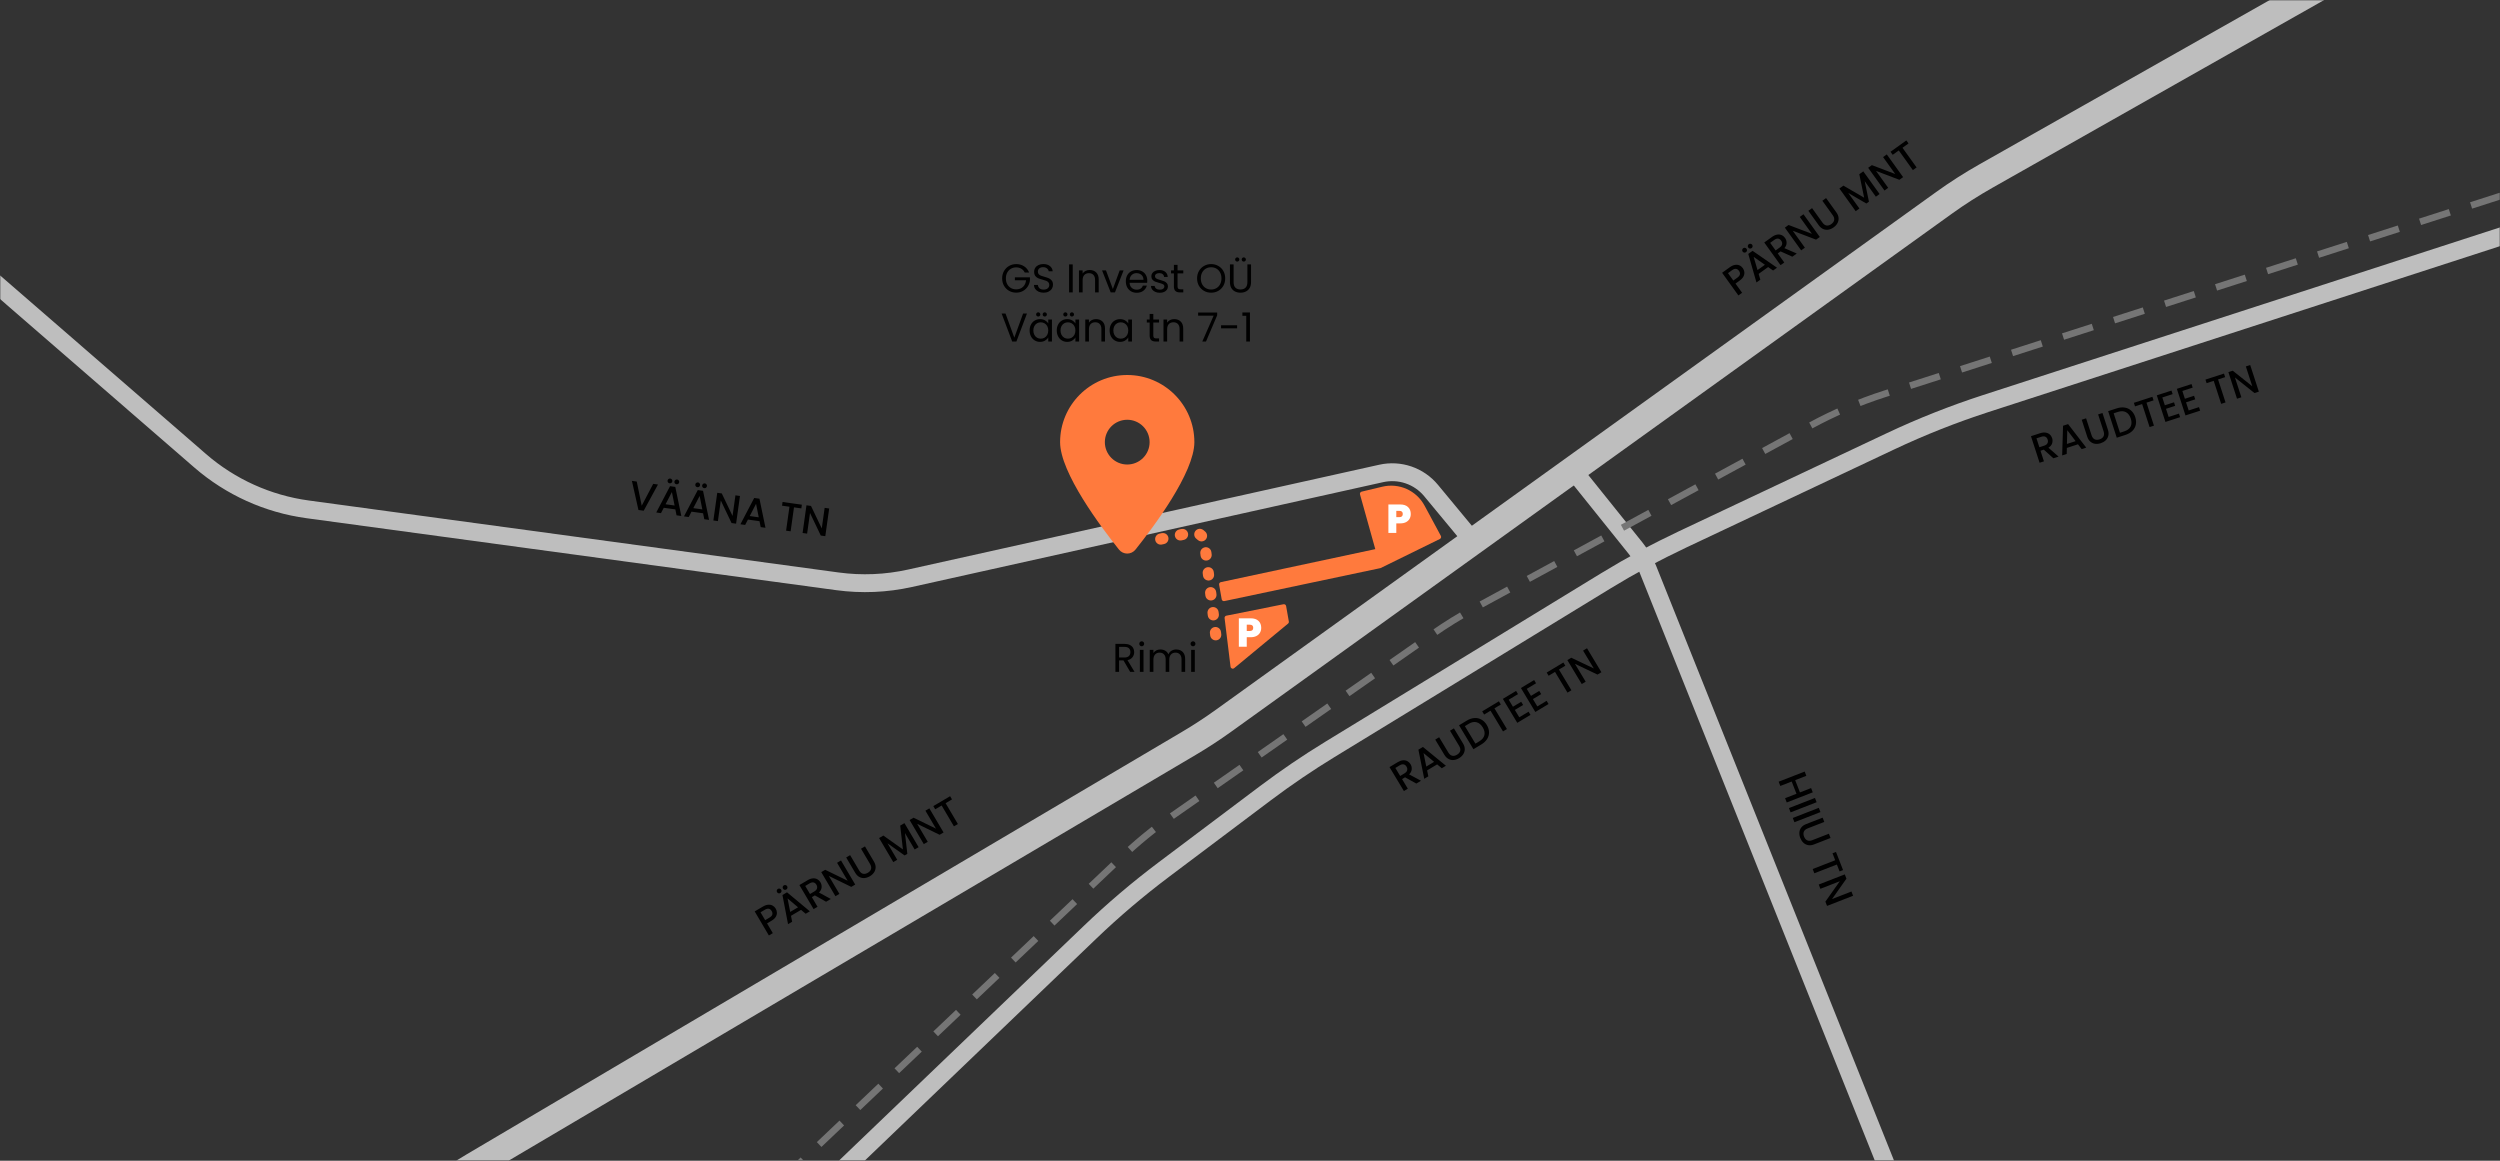 <svg width="1120" height="520" viewBox="0 0 1120 520" fill="none" xmlns="http://www.w3.org/2000/svg">
<rect x="0" y="0" width="1120" height="520" fill="#333333" stroke="none"/>
<mask id="mask0_89_612" style="mask-type:alpha" maskUnits="userSpaceOnUse" x="0" y="0" width="1120" height="520">
<rect width="1120" height="520" fill="black"/>
</mask>
<g mask="url(#mask0_89_612)">
<path d="M1240.56 66.969L889.721 180.759C875.096 185.502 860.787 191.171 846.882 197.732L753.904 241.599C742.142 247.148 730.687 253.326 719.588 260.107L595.761 335.758C585.84 341.82 576.216 348.355 566.923 355.341L521.339 389.61C509.776 398.303 498.743 407.68 488.301 417.691L132.242 759.034" stroke="#BEBEBE" stroke-width="8" stroke-miterlimit="10"/>
<path d="M920.764 711.31L738.243 254.985C736.904 251.636 735.075 248.503 732.818 245.691L703.875 209.629" stroke="#BEBEBE" stroke-width="8" stroke-miterlimit="10"/>
<path d="M-117.004 27.188L89.669 206.417C103.255 218.199 119.981 225.763 137.8 228.184L375.16 260.432C385.998 261.904 397.011 261.442 407.687 259.067L618.805 212.096C627.087 210.254 635.702 213.206 641.113 219.741L660.403 243.036" stroke="#BEBEBE" stroke-width="8" stroke-miterlimit="10"/>
<path d="M1113.28 -47.663L889.656 78.897C883.193 82.555 876.933 86.559 870.903 90.893L548.07 322.94C543.069 326.534 537.91 329.902 532.607 333.034L212.179 522.272C206.615 525.558 201.208 529.105 195.978 532.9L111.679 594.061C101.016 601.797 91.121 610.539 82.129 620.166L-54.426 766.379" stroke="#BEBEBE" stroke-width="12" stroke-miterlimit="10"/>
<path d="M1234.62 51.053L844.405 176.424C832.85 180.137 821.667 184.921 811.003 190.714L660.451 272.507C654.058 275.98 647.865 279.809 641.9 283.975L525.067 365.579C517.077 371.161 509.517 377.334 502.451 384.046L101.803 764.653" stroke="#757575" stroke-width="3" stroke-miterlimit="10" stroke-dasharray="14 10"/>
<path d="M347.527 407.081C347.85 407.628 348.025 408.222 348.053 408.86C348.082 409.498 347.903 410.14 347.517 410.785C347.125 411.42 346.485 412 345.596 412.524L343.642 413.676L346.22 418.048L344.453 419.091L338.099 408.314L341.82 406.12C342.647 405.633 343.43 405.366 344.169 405.32C344.913 405.258 345.567 405.387 346.133 405.709C346.709 406.024 347.173 406.481 347.527 407.081ZM344.746 411.082C345.418 410.686 345.831 410.24 345.985 409.745C346.132 409.24 346.042 408.709 345.713 408.15C345.018 406.972 344.004 406.776 342.67 407.562L340.717 408.714L342.792 412.234L344.746 411.082ZM358.873 407.621L354.361 410.281L354.884 412.94L353.039 414.028L350.536 400.96L352.583 399.753L362.807 408.268L360.946 409.365L358.873 407.621ZM357.526 406.471L352.821 402.496L354.007 408.547L357.526 406.471ZM349.595 400.073C349.337 400.225 349.063 400.268 348.773 400.202C348.488 400.12 348.269 399.949 348.116 399.691C347.964 399.433 347.924 399.164 347.996 398.884C348.072 398.589 348.24 398.365 348.498 398.212C348.756 398.06 349.028 398.025 349.314 398.107C349.604 398.173 349.825 398.336 349.977 398.594C350.129 398.852 350.167 399.129 350.091 399.425C350.019 399.705 349.854 399.92 349.595 400.073ZM352.262 398.5C352.004 398.653 351.73 398.696 351.44 398.63C351.154 398.547 350.936 398.377 350.783 398.119C350.631 397.86 350.591 397.591 350.663 397.312C350.739 397.016 350.907 396.792 351.165 396.64C351.423 396.487 351.695 396.452 351.981 396.535C352.27 396.601 352.491 396.763 352.644 397.021C352.796 397.28 352.834 397.557 352.758 397.853C352.686 398.132 352.52 398.348 352.262 398.5ZM370.083 403.978L365.06 401.13L363.712 401.926L366.253 406.236L364.486 407.278L358.131 396.502L361.853 394.308C362.68 393.82 363.463 393.554 364.202 393.508C364.951 393.456 365.609 393.591 366.175 393.912C366.75 394.227 367.215 394.684 367.569 395.284C367.983 395.987 368.154 396.75 368.082 397.572C368.014 398.379 367.617 399.135 366.892 399.841L372.192 402.734L370.083 403.978ZM362.88 400.515L364.833 399.363C365.495 398.973 365.893 398.515 366.029 397.989C366.175 397.457 366.084 396.912 365.755 396.354C365.425 395.795 365.004 395.459 364.49 395.344C363.971 395.218 363.375 395.354 362.703 395.75L360.749 396.902L362.88 400.515ZM383.136 396.281L381.368 397.324L371.305 392.412L376.05 400.459L374.282 401.502L367.919 390.71L369.687 389.668L379.741 394.564L375.005 386.532L376.773 385.49L383.136 396.281ZM380.855 383.103L384.905 389.972C385.387 390.789 385.961 391.279 386.629 391.442C387.307 391.6 388.028 391.453 388.793 391.002C389.568 390.545 390.046 389.985 390.226 389.321C390.416 388.652 390.271 387.909 389.789 387.092L385.739 380.223L387.507 379.181L391.539 386.019C392.057 386.898 392.304 387.755 392.281 388.59C392.259 389.425 392.015 390.182 391.551 390.86C391.087 391.537 390.467 392.105 389.692 392.562C388.917 393.019 388.12 393.287 387.303 393.365C386.495 393.437 385.726 393.278 384.994 392.887C384.262 392.497 383.637 391.862 383.119 390.983L379.087 384.146L380.855 383.103ZM405.186 368.757L411.54 379.533L409.772 380.575L405.42 373.195L406.485 382.514L405.26 383.236L397.606 377.803L401.958 385.183L400.19 386.225L393.836 375.449L395.743 374.325L404.509 380.544L403.294 369.872L405.186 368.757ZM422.717 372.943L420.949 373.985L410.886 369.074L415.631 377.121L413.863 378.163L407.5 367.371L409.267 366.329L419.322 371.225L414.586 363.193L416.353 362.151L422.717 372.943ZM425.646 356.693L426.496 358.135L423.627 359.826L429.131 369.16L427.364 370.203L421.86 360.868L418.976 362.569L418.126 361.127L425.646 356.693Z" fill="black"/>
<path d="M780.778 120.124C781.149 120.641 781.378 121.216 781.463 121.849C781.548 122.482 781.428 123.137 781.102 123.814C780.769 124.482 780.184 125.117 779.345 125.719L777.503 127.042L780.465 131.165L778.798 132.362L771.5 122.202L775.008 119.681C775.788 119.121 776.544 118.785 777.276 118.673C778.011 118.544 778.674 118.614 779.266 118.883C779.868 119.145 780.372 119.559 780.778 120.124ZM778.369 124.36C779.002 123.904 779.373 123.424 779.482 122.917C779.584 122.401 779.446 121.879 779.068 121.353C778.27 120.242 777.242 120.138 775.985 121.041L774.143 122.364L776.527 125.683L778.369 124.36ZM792.127 119.64L787.873 122.696L788.633 125.297L786.893 126.547L783.224 113.757L785.154 112.371L796.103 119.931L794.349 121.191L792.127 119.64ZM790.682 118.617L785.638 115.082L787.364 121.001L790.682 118.617ZM782.207 112.959C781.964 113.134 781.695 113.201 781.4 113.162C781.108 113.105 780.875 112.955 780.7 112.712C780.525 112.468 780.461 112.204 780.508 111.919C780.557 111.618 780.704 111.379 780.947 111.204C781.191 111.029 781.458 110.97 781.75 111.026C782.045 111.066 782.279 111.208 782.454 111.451C782.629 111.695 782.692 111.968 782.643 112.269C782.596 112.554 782.451 112.784 782.207 112.959ZM784.722 111.152C784.478 111.327 784.209 111.395 783.915 111.355C783.623 111.299 783.39 111.149 783.215 110.905C783.04 110.662 782.975 110.398 783.022 110.113C783.071 109.811 783.218 109.573 783.462 109.398C783.705 109.223 783.973 109.164 784.265 109.22C784.559 109.26 784.794 109.401 784.969 109.645C785.144 109.889 785.207 110.161 785.157 110.463C785.111 110.747 784.965 110.977 784.722 111.152ZM802.964 115.003L797.705 112.619L796.433 113.533L799.353 117.597L797.686 118.794L790.387 108.634L793.896 106.114C794.676 105.553 795.432 105.217 796.164 105.105C796.905 104.986 797.572 105.061 798.165 105.33C798.767 105.592 799.271 106.006 799.677 106.571C800.153 107.234 800.392 107.978 800.394 108.804C800.399 109.613 800.072 110.402 799.413 111.171L804.952 113.575L802.964 115.003ZM795.478 112.203L797.32 110.879C797.943 110.431 798.299 109.939 798.387 109.403C798.484 108.861 798.344 108.326 797.966 107.8C797.588 107.273 797.138 106.976 796.616 106.908C796.087 106.83 795.506 107.018 794.873 107.473L793.031 108.796L795.478 112.203ZM815.27 106.163L813.604 107.36L803.139 103.374L808.589 110.962L806.923 112.159L799.614 101.984L801.28 100.787L811.735 104.758L806.295 97.185L807.961 95.988L815.27 106.163ZM811.812 93.243L816.464 99.72C817.018 100.49 817.634 100.926 818.314 101.029C819.003 101.125 819.708 100.914 820.429 100.395C821.16 99.87 821.586 99.269 821.705 98.593C821.834 97.909 821.623 97.182 821.069 96.412L816.417 89.936L818.084 88.738L822.715 95.185C823.31 96.014 823.634 96.845 823.686 97.679C823.739 98.513 823.564 99.288 823.163 100.005C822.762 100.722 822.196 101.343 821.465 101.868C820.734 102.393 819.965 102.731 819.158 102.883C818.36 103.027 817.579 102.938 816.815 102.615C816.051 102.292 815.372 101.716 814.777 100.888L810.146 94.441L811.812 93.243ZM834.753 76.765L842.051 86.925L840.384 88.122L835.386 81.163L837.285 90.348L836.13 91.178L828.018 86.456L833.016 93.415L831.35 94.612L824.051 84.452L825.849 83.16L835.14 88.565L832.969 78.046L834.753 76.765ZM852.589 79.355L850.922 80.552L840.458 76.567L845.908 84.154L844.242 85.351L836.932 75.176L838.599 73.979L849.053 77.95L843.613 70.377L845.28 69.18L852.589 79.355ZM854.043 62.907L855.02 64.267L852.315 66.21L858.637 75.01L856.97 76.208L850.649 67.407L847.929 69.36L846.953 68.001L854.043 62.907Z" fill="black"/>
<path d="M634.513 351.035L629.466 348.231L628.124 349.038L630.703 353.326L628.945 354.384L622.496 343.664L626.198 341.437C627.021 340.943 627.802 340.669 628.54 340.617C629.289 340.558 629.948 340.687 630.517 341.003C631.095 341.314 631.564 341.767 631.923 342.363C632.343 343.063 632.521 343.824 632.456 344.647C632.395 345.454 632.005 346.214 631.286 346.927L636.611 349.773L634.513 351.035ZM627.28 347.635L629.223 346.466C629.881 346.07 630.276 345.608 630.407 345.081C630.548 344.548 630.452 344.004 630.118 343.449C629.784 342.894 629.36 342.561 628.845 342.45C628.324 342.329 627.73 342.47 627.061 342.872L625.118 344.041L627.28 347.635ZM643.836 342.444L639.347 345.144L639.894 347.798L638.058 348.902L635.441 335.857L637.477 334.632L647.776 343.057L645.925 344.17L643.836 342.444ZM642.479 341.306L637.74 337.373L638.978 343.413L642.479 341.306ZM644.74 330.284L648.85 337.117C649.339 337.929 649.918 338.415 650.587 338.572C651.266 338.724 651.986 338.571 652.747 338.113C653.519 337.649 653.991 337.085 654.165 336.42C654.35 335.749 654.198 335.007 653.709 334.195L649.599 327.361L651.357 326.304L655.449 333.106C655.975 333.98 656.23 334.835 656.214 335.67C656.199 336.506 655.962 337.265 655.504 337.946C655.046 338.628 654.431 339.201 653.66 339.665C652.888 340.129 652.094 340.403 651.277 340.488C650.471 340.568 649.7 340.415 648.965 340.031C648.23 339.647 647.599 339.018 647.073 338.144L642.982 331.342L644.74 330.284ZM657.148 322.82C658.29 322.134 659.42 321.755 660.539 321.684C661.663 321.596 662.704 321.824 663.661 322.369C664.623 322.896 665.431 323.705 666.087 324.795C666.743 325.885 667.075 326.974 667.085 328.06C667.104 329.141 666.812 330.157 666.208 331.108C665.608 332.043 664.738 332.854 663.596 333.54L660.095 335.647L653.647 324.927L657.148 322.82ZM662.734 332.106C663.988 331.351 664.745 330.434 665.006 329.353C665.266 328.272 665.025 327.115 664.282 325.881C663.534 324.637 662.615 323.866 661.526 323.569C660.437 323.272 659.265 323.5 658.011 324.255L656.268 325.303L660.991 333.154L662.734 332.106ZM671.508 314.183L672.371 315.617L669.517 317.334L675.103 326.619L673.344 327.677L667.759 318.391L664.89 320.117L664.027 318.683L671.508 314.183ZM675.901 313.473L677.794 316.619L681.496 314.393L682.358 315.827L678.656 318.054L680.633 321.339L684.797 318.834L685.66 320.269L679.737 323.831L673.28 313.096L679.203 309.533L680.065 310.968L675.901 313.473ZM683.99 308.607L685.882 311.754L689.584 309.527L690.447 310.961L686.745 313.188L688.722 316.474L692.886 313.969L693.749 315.403L687.826 318.966L681.368 308.23L687.291 304.668L688.154 306.102L683.99 308.607ZM700.399 296.804L701.262 298.239L698.408 299.955L703.994 309.241L702.235 310.298L696.65 301.013L693.781 302.739L692.918 301.304L700.399 296.804ZM717.435 301.155L715.677 302.213L705.571 297.39L710.386 305.395L708.628 306.453L702.17 295.718L703.929 294.66L714.026 299.467L709.219 291.477L710.978 290.42L717.435 301.155Z" fill="black"/>
<path d="M919.913 205.309L915.629 201.437L914.14 201.92L915.684 206.68L913.732 207.313L909.872 195.414L913.981 194.081C914.894 193.785 915.717 193.695 916.448 193.81C917.191 193.923 917.803 194.197 918.286 194.634C918.779 195.066 919.133 195.614 919.348 196.276C919.6 197.052 919.601 197.834 919.352 198.621C919.11 199.393 918.559 200.045 917.697 200.577L922.241 204.553L919.913 205.309ZM913.634 200.362L915.792 199.663C916.522 199.426 917.011 199.065 917.258 198.581C917.516 198.094 917.545 197.542 917.345 196.926C917.145 196.309 916.807 195.889 916.331 195.665C915.851 195.43 915.24 195.432 914.498 195.673L912.34 196.373L913.634 200.362ZM930.935 199.046L925.953 200.662L925.885 203.371L923.848 204.032L924.246 190.732L926.506 189.999L934.635 200.533L932.58 201.2L930.935 199.046ZM929.871 197.632L926.142 192.729L925.984 198.892L929.871 197.632ZM934.563 187.405L937.024 194.99C937.316 195.892 937.77 196.495 938.386 196.8C939.014 197.101 939.75 197.114 940.595 196.84C941.451 196.563 942.039 196.12 942.359 195.511C942.69 194.899 942.709 194.142 942.417 193.24L939.957 185.655L941.909 185.022L944.358 192.573C944.672 193.543 944.728 194.434 944.524 195.244C944.32 196.055 943.918 196.74 943.318 197.301C942.717 197.861 941.989 198.28 941.133 198.558C940.277 198.836 939.441 198.924 938.626 198.822C937.823 198.717 937.106 198.394 936.477 197.854C935.847 197.314 935.375 196.559 935.061 195.589L932.611 188.038L934.563 187.405ZM948.337 182.937C949.604 182.526 950.79 182.413 951.897 182.596C953.011 182.765 953.973 183.222 954.783 183.969C955.601 184.7 956.206 185.671 956.598 186.881C956.991 188.091 957.069 189.226 956.833 190.287C956.608 191.344 956.094 192.267 955.29 193.058C954.495 193.833 953.463 194.426 952.196 194.837L948.31 196.098L944.45 184.198L948.337 182.937ZM951.68 193.245C953.072 192.793 954.018 192.07 954.515 191.076C955.013 190.082 955.039 188.9 954.595 187.53C954.147 186.149 953.426 185.191 952.433 184.655C951.439 184.12 950.246 184.078 948.853 184.53L946.918 185.157L949.745 193.872L951.68 193.245ZM964.277 177.767L964.793 179.359L961.626 180.387L964.969 190.694L963.017 191.327L959.674 181.02L956.489 182.053L955.973 180.461L964.277 177.767ZM968.716 178.068L969.849 181.561L973.959 180.228L974.475 181.82L970.366 183.153L971.549 186.8L976.172 185.301L976.688 186.893L970.113 189.026L966.248 177.109L972.823 174.976L973.339 176.569L968.716 178.068ZM977.695 175.156L978.828 178.648L982.938 177.316L983.454 178.908L979.345 180.241L980.528 183.888L985.151 182.388L985.667 183.981L979.092 186.113L975.227 174.196L981.802 172.064L982.318 173.656L977.695 175.156ZM996.347 167.365L996.863 168.957L993.696 169.985L997.039 180.292L995.087 180.925L991.744 170.618L988.559 171.651L988.043 170.058L996.347 167.365ZM1011.96 175.452L1010.01 176.085L1001.25 169.104L1004.14 177.99L1002.18 178.623L998.318 166.707L1000.27 166.074L1009.02 173.038L1006.14 164.169L1008.09 163.536L1011.96 175.452Z" fill="black"/>
<path d="M812.119 354.965L800.462 359.506L799.718 357.594L804.816 355.608L802.679 350.123L797.581 352.11L796.836 350.198L808.492 345.656L809.237 347.568L804.239 349.516L806.376 355L811.374 353.053L812.119 354.965ZM813.845 359.394L802.188 363.935L801.443 362.023L813.1 357.482L813.845 359.394ZM815.568 363.816L803.911 368.358L803.166 366.446L814.823 361.904L815.568 363.816ZM817.284 368.222L809.854 371.116C808.971 371.461 808.395 371.949 808.126 372.582C807.862 373.226 807.891 373.961 808.213 374.789C808.54 375.627 809.016 376.189 809.642 376.473C810.272 376.768 811.029 376.744 811.912 376.4L819.342 373.505L820.087 375.417L812.691 378.299C811.741 378.669 810.855 378.776 810.034 378.619C809.213 378.462 808.505 378.1 807.911 377.534C807.317 376.967 806.856 376.264 806.53 375.425C806.203 374.587 806.067 373.758 806.121 372.938C806.179 372.13 806.46 371.396 806.963 370.736C807.466 370.077 808.192 369.562 809.143 369.191L816.539 366.31L817.284 368.222ZM825.689 389.794L824.129 390.401L822.92 387.299L812.823 391.232L812.078 389.32L822.175 385.387L820.96 382.267L822.52 381.659L825.689 389.794ZM818.518 405.848L817.773 403.936L824.236 394.792L815.532 398.184L814.787 396.272L826.46 391.724L827.205 393.636L820.758 402.773L829.446 399.388L830.191 401.3L818.518 405.848Z" fill="black"/>
<path d="M294.768 217.067L288.379 228.803L286.026 228.474L283.092 215.43L285.266 215.735L287.494 226.553L292.628 216.767L294.768 217.067ZM302.554 228.209L297.367 227.482L296.121 229.889L294 229.591L300.177 217.807L302.53 218.136L305.23 231.165L303.091 230.865L302.554 228.209ZM302.216 226.471L301.009 220.431L298.17 225.904L302.216 226.471ZM299.993 216.527C299.696 216.485 299.455 216.348 299.269 216.116C299.097 215.874 299.032 215.604 299.073 215.307C299.115 215.01 299.251 214.775 299.481 214.601C299.725 214.417 299.996 214.346 300.293 214.388C300.59 214.429 300.825 214.571 300.997 214.813C301.182 215.045 301.254 215.31 301.213 215.607C301.171 215.904 301.028 216.145 300.784 216.329C300.554 216.502 300.29 216.568 299.993 216.527ZM303.059 216.956C302.762 216.915 302.521 216.778 302.335 216.546C302.163 216.304 302.098 216.034 302.139 215.737C302.181 215.44 302.317 215.204 302.547 215.031C302.791 214.847 303.062 214.776 303.359 214.817C303.656 214.859 303.891 215.001 304.063 215.243C304.248 215.475 304.32 215.74 304.279 216.037C304.237 216.334 304.094 216.574 303.85 216.758C303.62 216.932 303.356 216.998 303.059 216.956ZM314.984 229.951L309.796 229.224L308.55 231.631L306.429 231.333L312.606 219.549L314.959 219.878L317.659 232.907L315.52 232.607L314.984 229.951ZM314.646 228.214L313.438 222.174L310.599 227.646L314.646 228.214ZM312.422 218.269C312.125 218.227 311.884 218.09 311.698 217.858C311.526 217.616 311.461 217.346 311.503 217.049C311.544 216.752 311.68 216.517 311.911 216.343C312.155 216.159 312.425 216.088 312.722 216.13C313.019 216.171 313.254 216.313 313.426 216.555C313.611 216.787 313.683 217.052 313.642 217.349C313.6 217.646 313.457 217.887 313.214 218.071C312.983 218.244 312.719 218.31 312.422 218.269ZM315.488 218.698C315.191 218.657 314.95 218.52 314.764 218.288C314.592 218.046 314.527 217.776 314.569 217.479C314.61 217.182 314.746 216.946 314.977 216.773C315.221 216.589 315.491 216.518 315.788 216.559C316.085 216.601 316.32 216.743 316.492 216.985C316.678 217.217 316.749 217.482 316.708 217.779C316.666 218.076 316.523 218.316 316.28 218.5C316.049 218.674 315.785 218.74 315.488 218.698ZM329.768 234.604L327.735 234.32L322.918 224.211L321.621 233.463L319.589 233.178L321.328 220.771L323.36 221.056L328.18 231.147L329.474 221.913L331.507 222.198L329.768 234.604ZM340.26 233.494L335.073 232.767L333.827 235.173L331.705 234.876L337.883 223.091L340.236 223.421L342.936 236.45L340.796 236.15L340.26 233.494ZM339.922 231.756L338.715 225.716L335.875 231.189L339.922 231.756ZM359.236 226.102L359.004 227.76L355.706 227.298L354.202 238.029L352.17 237.744L353.674 227.013L350.358 226.548L350.591 224.891L359.236 226.102ZM369.736 240.206L367.704 239.922L362.887 229.813L361.59 239.065L359.558 238.78L361.297 226.373L363.329 226.658L368.149 236.749L369.443 227.515L371.475 227.8L369.736 240.206Z" fill="black"/>
<path d="M506.314 301L503.326 295.87H501.346V301H499.708V288.454H503.758C504.706 288.454 505.504 288.616 506.152 288.94C506.812 289.264 507.304 289.702 507.628 290.254C507.952 290.806 508.114 291.436 508.114 292.144C508.114 293.008 507.862 293.77 507.358 294.43C506.866 295.09 506.122 295.528 505.126 295.744L508.276 301H506.314ZM501.346 294.556H503.758C504.646 294.556 505.312 294.34 505.756 293.908C506.2 293.464 506.422 292.876 506.422 292.144C506.422 291.4 506.2 290.824 505.756 290.416C505.324 290.008 504.658 289.804 503.758 289.804H501.346V294.556ZM511.505 289.534C511.193 289.534 510.929 289.426 510.713 289.21C510.497 288.994 510.389 288.73 510.389 288.418C510.389 288.106 510.497 287.842 510.713 287.626C510.929 287.41 511.193 287.302 511.505 287.302C511.805 287.302 512.057 287.41 512.261 287.626C512.477 287.842 512.585 288.106 512.585 288.418C512.585 288.73 512.477 288.994 512.261 289.21C512.057 289.426 511.805 289.534 511.505 289.534ZM512.297 291.136V301H510.659V291.136H512.297ZM526.951 290.956C527.719 290.956 528.403 291.118 529.003 291.442C529.603 291.754 530.077 292.228 530.425 292.864C530.773 293.5 530.947 294.274 530.947 295.186V301H529.327V295.42C529.327 294.436 529.081 293.686 528.589 293.17C528.109 292.642 527.455 292.378 526.627 292.378C525.775 292.378 525.097 292.654 524.593 293.206C524.089 293.746 523.837 294.532 523.837 295.564V301H522.217V295.42C522.217 294.436 521.971 293.686 521.479 293.17C520.999 292.642 520.345 292.378 519.517 292.378C518.665 292.378 517.987 292.654 517.483 293.206C516.979 293.746 516.727 294.532 516.727 295.564V301H515.089V291.136H516.727V292.558C517.051 292.042 517.483 291.646 518.023 291.37C518.575 291.094 519.181 290.956 519.841 290.956C520.669 290.956 521.401 291.142 522.037 291.514C522.673 291.886 523.147 292.432 523.459 293.152C523.735 292.456 524.191 291.916 524.827 291.532C525.463 291.148 526.171 290.956 526.951 290.956ZM534.48 289.534C534.168 289.534 533.904 289.426 533.688 289.21C533.472 288.994 533.364 288.73 533.364 288.418C533.364 288.106 533.472 287.842 533.688 287.626C533.904 287.41 534.168 287.302 534.48 287.302C534.78 287.302 535.032 287.41 535.236 287.626C535.452 287.842 535.56 288.106 535.56 288.418C535.56 288.73 535.452 288.994 535.236 289.21C535.032 289.426 534.78 289.534 534.48 289.534ZM535.272 291.136V301H533.634V291.136H535.272Z" fill="black"/>
<path d="M548.614 276.919C548.551 276.4 548.898 275.919 549.411 275.817L574.997 270.701C575.547 270.591 576.08 270.955 576.178 271.507L577.399 278.427C577.461 278.781 577.329 279.142 577.051 279.371L552.908 299.336C552.299 299.839 551.374 299.471 551.279 298.686L548.614 276.919Z" fill="#FF7A3D"/>
<path fill-rule="evenodd" clip-rule="evenodd" d="M610.011 220.259C609.46 220.391 609.128 220.955 609.281 221.501L616.128 246.008L546.941 260.798C546.415 260.911 546.072 261.42 546.166 261.95L547.319 268.482C547.418 269.038 547.958 269.403 548.511 269.286L618.501 254.5V254.5L645.068 241.458C645.577 241.208 645.777 240.586 645.508 240.086L638.201 226.517C634.546 219.728 626.779 216.249 619.279 218.043L610.011 220.259Z" fill="#FF7A3D"/>
<path d="M459.078 122.09C458.73 121.358 458.226 120.794 457.566 120.398C456.906 119.99 456.138 119.786 455.262 119.786C454.386 119.786 453.594 119.99 452.886 120.398C452.19 120.794 451.638 121.37 451.23 122.126C450.834 122.87 450.636 123.734 450.636 124.718C450.636 125.702 450.834 126.566 451.23 127.31C451.638 128.054 452.19 128.63 452.886 129.038C453.594 129.434 454.386 129.632 455.262 129.632C456.486 129.632 457.494 129.266 458.286 128.534C459.078 127.802 459.54 126.812 459.672 125.564H454.668V124.232H461.418V125.492C461.322 126.524 460.998 127.472 460.446 128.336C459.894 129.188 459.168 129.866 458.268 130.37C457.368 130.862 456.366 131.108 455.262 131.108C454.098 131.108 453.036 130.838 452.076 130.298C451.116 129.746 450.354 128.984 449.79 128.012C449.238 127.04 448.962 125.942 448.962 124.718C448.962 123.494 449.238 122.396 449.79 121.424C450.354 120.44 451.116 119.678 452.076 119.138C453.036 118.586 454.098 118.31 455.262 118.31C456.594 118.31 457.77 118.64 458.79 119.3C459.822 119.96 460.572 120.89 461.04 122.09H459.078ZM467.561 131.126C466.733 131.126 465.989 130.982 465.329 130.694C464.681 130.394 464.171 129.986 463.799 129.47C463.427 128.942 463.235 128.336 463.223 127.652H464.969C465.029 128.24 465.269 128.738 465.689 129.146C466.121 129.542 466.745 129.74 467.561 129.74C468.341 129.74 468.953 129.548 469.397 129.164C469.853 128.768 470.081 128.264 470.081 127.652C470.081 127.172 469.949 126.782 469.685 126.482C469.421 126.182 469.091 125.954 468.695 125.798C468.299 125.642 467.765 125.474 467.093 125.294C466.265 125.078 465.599 124.862 465.095 124.646C464.603 124.43 464.177 124.094 463.817 123.638C463.469 123.17 463.295 122.546 463.295 121.766C463.295 121.082 463.469 120.476 463.817 119.948C464.165 119.42 464.651 119.012 465.275 118.724C465.911 118.436 466.637 118.292 467.453 118.292C468.629 118.292 469.589 118.586 470.333 119.174C471.089 119.762 471.515 120.542 471.611 121.514H469.811C469.751 121.034 469.499 120.614 469.055 120.254C468.611 119.882 468.023 119.696 467.291 119.696C466.607 119.696 466.049 119.876 465.617 120.236C465.185 120.584 464.969 121.076 464.969 121.712C464.969 122.168 465.095 122.54 465.347 122.828C465.611 123.116 465.929 123.338 466.301 123.494C466.685 123.638 467.219 123.806 467.903 123.998C468.731 124.226 469.397 124.454 469.901 124.682C470.405 124.898 470.837 125.24 471.197 125.708C471.557 126.164 471.737 126.788 471.737 127.58C471.737 128.192 471.575 128.768 471.251 129.308C470.927 129.848 470.447 130.286 469.811 130.622C469.175 130.958 468.425 131.126 467.561 131.126ZM480.585 118.454V131H478.947V118.454H480.585ZM488.182 120.956C489.382 120.956 490.354 121.322 491.098 122.054C491.842 122.774 492.214 123.818 492.214 125.186V131H490.594V125.42C490.594 124.436 490.348 123.686 489.856 123.17C489.364 122.642 488.692 122.378 487.84 122.378C486.976 122.378 486.286 122.648 485.77 123.188C485.266 123.728 485.014 124.514 485.014 125.546V131H483.376V121.136H485.014V122.54C485.338 122.036 485.776 121.646 486.328 121.37C486.892 121.094 487.51 120.956 488.182 120.956ZM498.562 129.488L501.622 121.136H503.368L499.498 131H497.59L493.72 121.136H495.484L498.562 129.488ZM513.98 125.69C513.98 126.002 513.962 126.332 513.926 126.68H506.042C506.102 127.652 506.432 128.414 507.032 128.966C507.644 129.506 508.382 129.776 509.246 129.776C509.954 129.776 510.542 129.614 511.01 129.29C511.49 128.954 511.826 128.51 512.018 127.958H513.782C513.518 128.906 512.99 129.68 512.198 130.28C511.406 130.868 510.422 131.162 509.246 131.162C508.31 131.162 507.47 130.952 506.726 130.532C505.994 130.112 505.418 129.518 504.998 128.75C504.578 127.97 504.368 127.07 504.368 126.05C504.368 125.03 504.572 124.136 504.98 123.368C505.388 122.6 505.958 122.012 506.69 121.604C507.434 121.184 508.286 120.974 509.246 120.974C510.182 120.974 511.01 121.178 511.73 121.586C512.45 121.994 513.002 122.558 513.386 123.278C513.782 123.986 513.98 124.79 513.98 125.69ZM512.288 125.348C512.288 124.724 512.15 124.19 511.874 123.746C511.598 123.29 511.22 122.948 510.74 122.72C510.272 122.48 509.75 122.36 509.174 122.36C508.346 122.36 507.638 122.624 507.05 123.152C506.474 123.68 506.144 124.412 506.06 125.348H512.288ZM519.634 131.162C518.878 131.162 518.2 131.036 517.6 130.784C517 130.52 516.526 130.16 516.178 129.704C515.83 129.236 515.638 128.702 515.602 128.102H517.294C517.342 128.594 517.57 128.996 517.978 129.308C518.398 129.62 518.944 129.776 519.616 129.776C520.24 129.776 520.732 129.638 521.092 129.362C521.452 129.086 521.632 128.738 521.632 128.318C521.632 127.886 521.44 127.568 521.056 127.364C520.672 127.148 520.078 126.938 519.274 126.734C518.542 126.542 517.942 126.35 517.474 126.158C517.018 125.954 516.622 125.66 516.286 125.276C515.962 124.88 515.8 124.364 515.8 123.728C515.8 123.224 515.95 122.762 516.25 122.342C516.55 121.922 516.976 121.592 517.528 121.352C518.08 121.1 518.71 120.974 519.418 120.974C520.51 120.974 521.392 121.25 522.064 121.802C522.736 122.354 523.096 123.11 523.144 124.07H521.506C521.47 123.554 521.26 123.14 520.876 122.828C520.504 122.516 520 122.36 519.364 122.36C518.776 122.36 518.308 122.486 517.96 122.738C517.612 122.99 517.438 123.32 517.438 123.728C517.438 124.052 517.54 124.322 517.744 124.538C517.96 124.742 518.224 124.91 518.536 125.042C518.86 125.162 519.304 125.3 519.868 125.456C520.576 125.648 521.152 125.84 521.596 126.032C522.04 126.212 522.418 126.488 522.73 126.86C523.054 127.232 523.222 127.718 523.234 128.318C523.234 128.858 523.084 129.344 522.784 129.776C522.484 130.208 522.058 130.55 521.506 130.802C520.966 131.042 520.342 131.162 519.634 131.162ZM527.544 122.486V128.3C527.544 128.78 527.646 129.122 527.85 129.326C528.054 129.518 528.408 129.614 528.912 129.614H530.118V131H528.642C527.73 131 527.046 130.79 526.59 130.37C526.134 129.95 525.906 129.26 525.906 128.3V122.486H524.628V121.136H525.906V118.652H527.544V121.136H530.118V122.486H527.544ZM542.59 131.126C541.426 131.126 540.364 130.856 539.404 130.316C538.444 129.764 537.682 129.002 537.118 128.03C536.566 127.046 536.29 125.942 536.29 124.718C536.29 123.494 536.566 122.396 537.118 121.424C537.682 120.44 538.444 119.678 539.404 119.138C540.364 118.586 541.426 118.31 542.59 118.31C543.766 118.31 544.834 118.586 545.794 119.138C546.754 119.678 547.51 120.434 548.062 121.406C548.614 122.378 548.89 123.482 548.89 124.718C548.89 125.954 548.614 127.058 548.062 128.03C547.51 129.002 546.754 129.764 545.794 130.316C544.834 130.856 543.766 131.126 542.59 131.126ZM542.59 129.704C543.466 129.704 544.252 129.5 544.948 129.092C545.656 128.684 546.208 128.102 546.604 127.346C547.012 126.59 547.216 125.714 547.216 124.718C547.216 123.71 547.012 122.834 546.604 122.09C546.208 121.334 545.662 120.752 544.966 120.344C544.27 119.936 543.478 119.732 542.59 119.732C541.702 119.732 540.91 119.936 540.214 120.344C539.518 120.752 538.966 121.334 538.558 122.09C538.162 122.834 537.964 123.71 537.964 124.718C537.964 125.714 538.162 126.59 538.558 127.346C538.966 128.102 539.518 128.684 540.214 129.092C540.922 129.5 541.714 129.704 542.59 129.704ZM552.654 118.454V126.392C552.654 127.508 552.924 128.336 553.464 128.876C554.016 129.416 554.778 129.686 555.75 129.686C556.71 129.686 557.46 129.416 558 128.876C558.552 128.336 558.828 127.508 558.828 126.392V118.454H560.466V126.374C560.466 127.418 560.256 128.3 559.836 129.02C559.416 129.728 558.846 130.256 558.126 130.604C557.418 130.952 556.62 131.126 555.732 131.126C554.844 131.126 554.04 130.952 553.32 130.604C552.612 130.256 552.048 129.728 551.628 129.02C551.22 128.3 551.016 127.418 551.016 126.374V118.454H552.654ZM554.292 117.194C554.028 117.194 553.8 117.104 553.608 116.924C553.428 116.744 553.338 116.522 553.338 116.258C553.338 115.994 553.428 115.772 553.608 115.592C553.8 115.4 554.028 115.304 554.292 115.304C554.544 115.304 554.76 115.4 554.94 115.592C555.132 115.772 555.228 115.994 555.228 116.258C555.228 116.522 555.132 116.744 554.94 116.924C554.76 117.104 554.544 117.194 554.292 117.194ZM557.208 117.194C556.944 117.194 556.722 117.104 556.542 116.924C556.362 116.744 556.272 116.522 556.272 116.258C556.272 115.994 556.362 115.772 556.542 115.592C556.722 115.4 556.944 115.304 557.208 115.304C557.472 115.304 557.694 115.4 557.874 115.592C558.066 115.772 558.162 115.994 558.162 116.258C558.162 116.522 558.066 116.744 557.874 116.924C557.694 117.104 557.472 117.194 557.208 117.194ZM460.082 140.454L455.348 153H453.458L448.724 140.454H450.47L454.412 151.272L458.354 140.454H460.082ZM461.266 148.032C461.266 147.024 461.47 146.142 461.878 145.386C462.286 144.618 462.844 144.024 463.552 143.604C464.272 143.184 465.07 142.974 465.946 142.974C466.81 142.974 467.56 143.16 468.196 143.532C468.832 143.904 469.306 144.372 469.618 144.936V143.136H471.274V153H469.618V151.164C469.294 151.74 468.808 152.22 468.16 152.604C467.524 152.976 466.78 153.162 465.928 153.162C465.052 153.162 464.26 152.946 463.552 152.514C462.844 152.082 462.286 151.476 461.878 150.696C461.47 149.916 461.266 149.028 461.266 148.032ZM469.618 148.05C469.618 147.306 469.468 146.658 469.168 146.106C468.868 145.554 468.46 145.134 467.944 144.846C467.44 144.546 466.882 144.396 466.27 144.396C465.658 144.396 465.1 144.54 464.596 144.828C464.092 145.116 463.69 145.536 463.39 146.088C463.09 146.64 462.94 147.288 462.94 148.032C462.94 148.788 463.09 149.448 463.39 150.012C463.69 150.564 464.092 150.99 464.596 151.29C465.1 151.578 465.658 151.722 466.27 151.722C466.882 151.722 467.44 151.578 467.944 151.29C468.46 150.99 468.868 150.564 469.168 150.012C469.468 149.448 469.618 148.794 469.618 148.05ZM465.136 141.804C464.872 141.804 464.644 141.714 464.452 141.534C464.272 141.354 464.182 141.132 464.182 140.868C464.182 140.604 464.272 140.382 464.452 140.202C464.644 140.01 464.872 139.914 465.136 139.914C465.388 139.914 465.604 140.01 465.784 140.202C465.976 140.382 466.072 140.604 466.072 140.868C466.072 141.132 465.976 141.354 465.784 141.534C465.604 141.714 465.388 141.804 465.136 141.804ZM468.052 141.804C467.788 141.804 467.566 141.714 467.386 141.534C467.206 141.354 467.116 141.132 467.116 140.868C467.116 140.604 467.206 140.382 467.386 140.202C467.566 140.01 467.788 139.914 468.052 139.914C468.316 139.914 468.538 140.01 468.718 140.202C468.91 140.382 469.006 140.604 469.006 140.868C469.006 141.132 468.91 141.354 468.718 141.534C468.538 141.714 468.316 141.804 468.052 141.804ZM473.43 148.032C473.43 147.024 473.634 146.142 474.042 145.386C474.45 144.618 475.008 144.024 475.716 143.604C476.436 143.184 477.234 142.974 478.11 142.974C478.974 142.974 479.724 143.16 480.36 143.532C480.996 143.904 481.47 144.372 481.782 144.936V143.136H483.438V153H481.782V151.164C481.458 151.74 480.972 152.22 480.324 152.604C479.688 152.976 478.944 153.162 478.092 153.162C477.216 153.162 476.424 152.946 475.716 152.514C475.008 152.082 474.45 151.476 474.042 150.696C473.634 149.916 473.43 149.028 473.43 148.032ZM481.782 148.05C481.782 147.306 481.632 146.658 481.332 146.106C481.032 145.554 480.624 145.134 480.108 144.846C479.604 144.546 479.046 144.396 478.434 144.396C477.822 144.396 477.264 144.54 476.76 144.828C476.256 145.116 475.854 145.536 475.554 146.088C475.254 146.64 475.104 147.288 475.104 148.032C475.104 148.788 475.254 149.448 475.554 150.012C475.854 150.564 476.256 150.99 476.76 151.29C477.264 151.578 477.822 151.722 478.434 151.722C479.046 151.722 479.604 151.578 480.108 151.29C480.624 150.99 481.032 150.564 481.332 150.012C481.632 149.448 481.782 148.794 481.782 148.05ZM477.3 141.804C477.036 141.804 476.808 141.714 476.616 141.534C476.436 141.354 476.346 141.132 476.346 140.868C476.346 140.604 476.436 140.382 476.616 140.202C476.808 140.01 477.036 139.914 477.3 139.914C477.552 139.914 477.768 140.01 477.948 140.202C478.14 140.382 478.236 140.604 478.236 140.868C478.236 141.132 478.14 141.354 477.948 141.534C477.768 141.714 477.552 141.804 477.3 141.804ZM480.216 141.804C479.952 141.804 479.73 141.714 479.55 141.534C479.37 141.354 479.28 141.132 479.28 140.868C479.28 140.604 479.37 140.382 479.55 140.202C479.73 140.01 479.952 139.914 480.216 139.914C480.48 139.914 480.702 140.01 480.882 140.202C481.074 140.382 481.17 140.604 481.17 140.868C481.17 141.132 481.074 141.354 480.882 141.534C480.702 141.714 480.48 141.804 480.216 141.804ZM491.012 142.956C492.212 142.956 493.184 143.322 493.928 144.054C494.672 144.774 495.044 145.818 495.044 147.186V153H493.424V147.42C493.424 146.436 493.178 145.686 492.686 145.17C492.194 144.642 491.522 144.378 490.67 144.378C489.806 144.378 489.116 144.648 488.6 145.188C488.096 145.728 487.844 146.514 487.844 147.546V153H486.206V143.136H487.844V144.54C488.168 144.036 488.606 143.646 489.158 143.37C489.722 143.094 490.34 142.956 491.012 142.956ZM497.108 148.032C497.108 147.024 497.312 146.142 497.72 145.386C498.128 144.618 498.686 144.024 499.394 143.604C500.114 143.184 500.912 142.974 501.788 142.974C502.652 142.974 503.402 143.16 504.038 143.532C504.674 143.904 505.148 144.372 505.46 144.936V143.136H507.116V153H505.46V151.164C505.136 151.74 504.65 152.22 504.002 152.604C503.366 152.976 502.622 153.162 501.77 153.162C500.894 153.162 500.102 152.946 499.394 152.514C498.686 152.082 498.128 151.476 497.72 150.696C497.312 149.916 497.108 149.028 497.108 148.032ZM505.46 148.05C505.46 147.306 505.31 146.658 505.01 146.106C504.71 145.554 504.302 145.134 503.786 144.846C503.282 144.546 502.724 144.396 502.112 144.396C501.5 144.396 500.942 144.54 500.438 144.828C499.934 145.116 499.532 145.536 499.232 146.088C498.932 146.64 498.782 147.288 498.782 148.032C498.782 148.788 498.932 149.448 499.232 150.012C499.532 150.564 499.934 150.99 500.438 151.29C500.942 151.578 501.5 151.722 502.112 151.722C502.724 151.722 503.282 151.578 503.786 151.29C504.302 150.99 504.71 150.564 505.01 150.012C505.31 149.448 505.46 148.794 505.46 148.05ZM516.681 144.486V150.3C516.681 150.78 516.783 151.122 516.987 151.326C517.191 151.518 517.545 151.614 518.049 151.614H519.255V153H517.779C516.867 153 516.183 152.79 515.727 152.37C515.271 151.95 515.043 151.26 515.043 150.3V144.486H513.765V143.136H515.043V140.652H516.681V143.136H519.255V144.486H516.681ZM526.046 142.956C527.246 142.956 528.218 143.322 528.962 144.054C529.706 144.774 530.078 145.818 530.078 147.186V153H528.458V147.42C528.458 146.436 528.212 145.686 527.72 145.17C527.228 144.642 526.556 144.378 525.704 144.378C524.84 144.378 524.15 144.648 523.634 145.188C523.13 145.728 522.878 146.514 522.878 147.546V153H521.24V143.136H522.878V144.54C523.202 144.036 523.64 143.646 524.192 143.37C524.756 143.094 525.374 142.956 526.046 142.956ZM545.292 141.264L540.288 153H538.632L543.708 141.426H536.76V140.022H545.292V141.264ZM554.218 145.71V147.096H547.036V145.71H554.218ZM556.59 141.48V139.986H559.974V153H558.318V141.48H556.59Z" fill="black"/>
<path d="M508.712 246.202C516.749 236.145 535.078 211.77 535.078 198.078C535.078 181.472 521.605 168 505 168C488.394 168 474.922 181.472 474.922 198.078C474.922 211.77 493.251 236.145 501.287 246.202C503.214 248.599 506.786 248.599 508.712 246.202ZM505 188.052C507.659 188.052 510.209 189.108 512.089 190.988C513.969 192.869 515.026 195.419 515.026 198.078C515.026 200.737 513.969 203.287 512.089 205.167C510.209 207.047 507.659 208.104 505 208.104C502.341 208.104 499.791 207.047 497.91 205.167C496.03 203.287 494.974 200.737 494.974 198.078C494.974 195.419 496.03 192.869 497.91 190.988C499.791 189.108 502.341 188.052 505 188.052Z" fill="#FF7A3D"/>
<path d="M625.546 234.478V238.744H622V226H627.292C628.828 226 629.998 226.39 630.802 227.17C631.618 227.938 632.026 228.97 632.026 230.266C632.026 231.07 631.846 231.79 631.486 232.426C631.126 233.062 630.586 233.566 629.866 233.938C629.158 234.298 628.3 234.478 627.292 234.478H625.546ZM626.896 231.688C627.928 231.688 628.444 231.214 628.444 230.266C628.444 229.33 627.928 228.862 626.896 228.862H625.546V231.688H626.896Z" fill="white"/>
<path d="M558.546 285.478V289.744H555V277H560.292C561.828 277 562.998 277.39 563.802 278.17C564.618 278.938 565.026 279.97 565.026 281.266C565.026 282.07 564.846 282.79 564.486 283.426C564.126 284.062 563.586 284.566 562.866 284.938C562.158 285.298 561.3 285.478 560.292 285.478H558.546ZM559.896 282.688C560.928 282.688 561.444 282.214 561.444 281.266C561.444 280.33 560.928 279.862 559.896 279.862H558.546V282.688H559.896Z" fill="white"/>
<path d="M520 241.499L533.659 238.624C536.53 238.02 539.302 240.006 539.653 242.919L545.5 291.5" stroke="#FF7A3D" stroke-width="5" stroke-linecap="round" stroke-linejoin="round" stroke-dasharray="1 8"/>
</g>
</svg>
